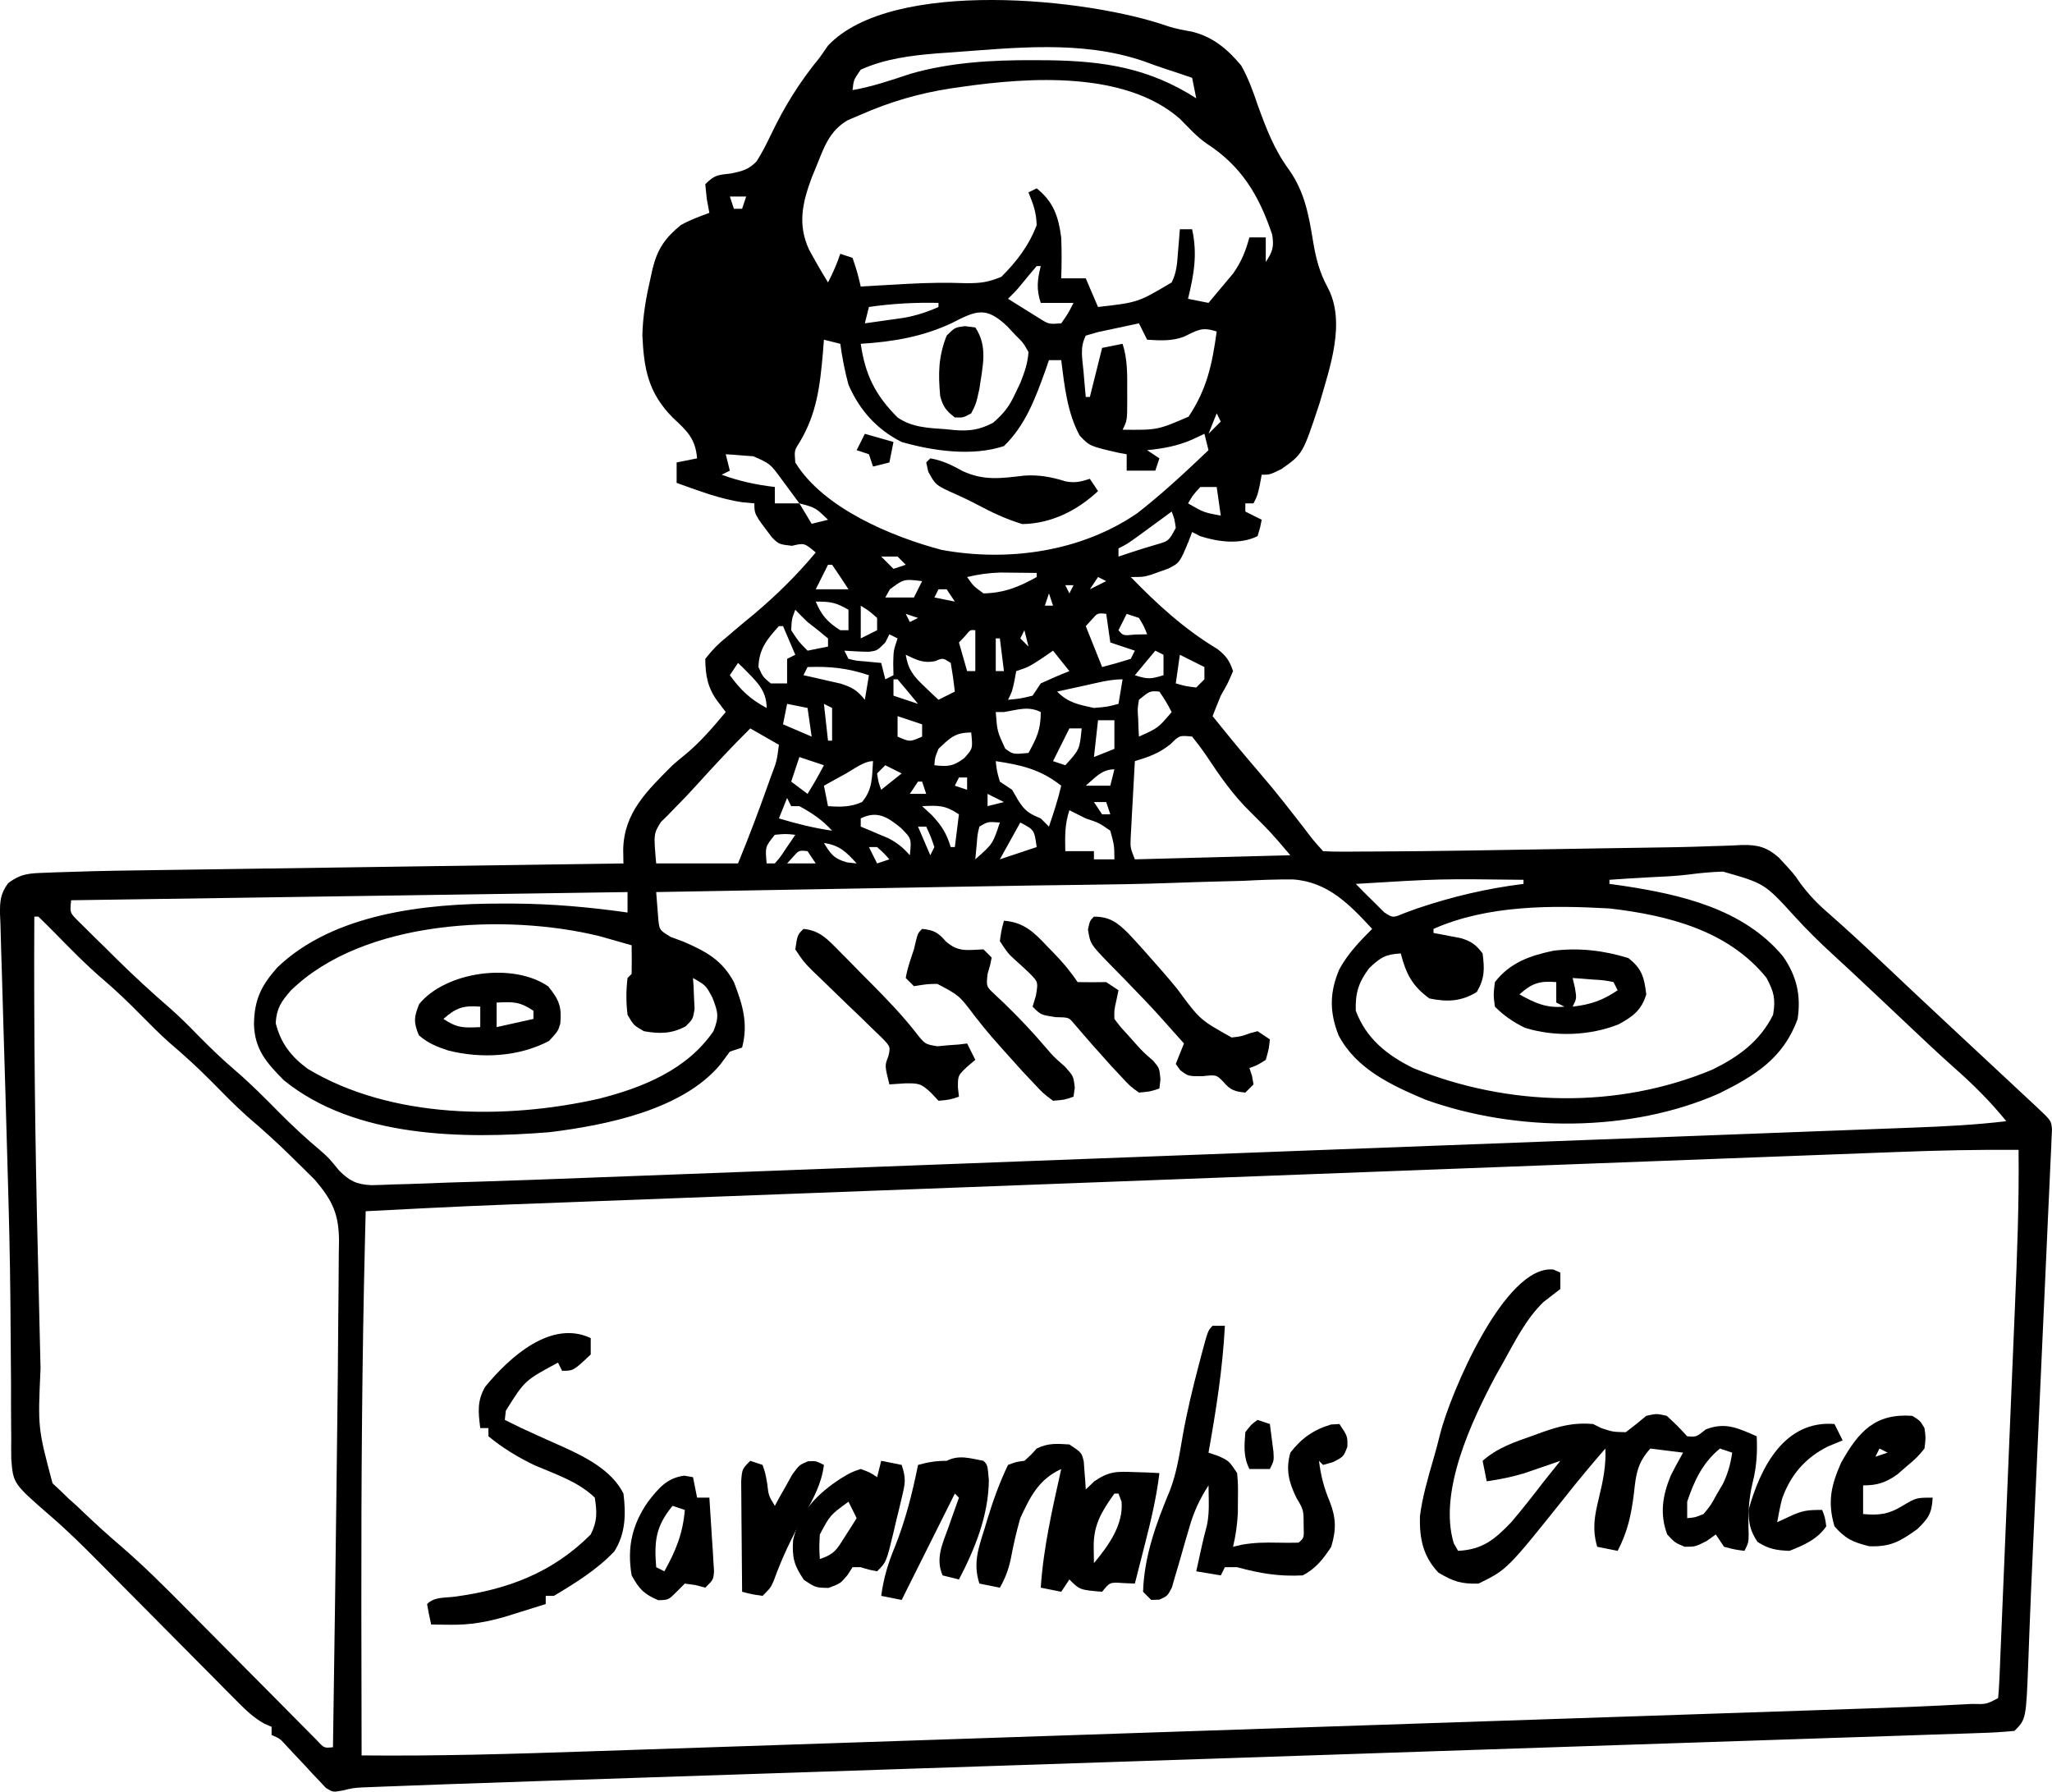 <?xml version="1.0" encoding="UTF-8" standalone="no"?>
<svg
   version="1.1"
   width="501.56"
   height="437.867"
   id="svg187"
   sodipodi:docname="savannahsGrace_text.svg"
   inkscape:export-filename="savannahsGrace_text_constrain.svg"
   inkscape:export-xdpi="96"
   inkscape:export-ydpi="96"
   inkscape:version="1.4.2 (f4327f4, 2025-05-13)"
   xmlns:inkscape="http://www.inkscape.org/namespaces/inkscape"
   xmlns:sodipodi="http://sodipodi.sourceforge.net/DTD/sodipodi-0.dtd"
   xmlns="http://www.w3.org/2000/svg"
   xmlns:svg="http://www.w3.org/2000/svg">
  <defs
     id="defs187" />
  <sodipodi:namedview
     id="namedview187"
     pagecolor="#ffffff"
     bordercolor="#000000"
     borderopacity="0.25"
     inkscape:showpageshadow="2"
     inkscape:pageopacity="0.0"
     inkscape:pagecheckerboard="0"
     inkscape:deskcolor="#d1d1d1"
     inkscape:zoom="1.2291667"
     inkscape:cx="294.10169"
     inkscape:cy="216"
     inkscape:window-width="1920"
     inkscape:window-height="1129"
     inkscape:window-x="-32000"
     inkscape:window-y="-30920"
     inkscape:window-maximized="0"
     inkscape:current-layer="svg187" />
  <path
     d="m 285.475,6.418 c 1.963,0.622 3.885,0.968 5.91,1.333 5.13,1.275 8.651,4.268 12.004,8.273 1.75,3.134 2.919,6.354 4.062,9.75 2.087,5.743 4.027,10.856 7.688,15.812 3.795,5.421 4.781,11.116 5.833,17.539 0.694,4.098 1.544,7.428 3.53,11.101 4.552,8.483 0.553,19.552 -1.949,28.266 -4.111,12.471 -4.111,12.471 -9.352,16.156 -2.812,1.375 -2.812,1.375 -4.812,1.375 -0.144,0.784 -0.289,1.567 -0.438,2.375 -0.562,2.625 -0.562,2.625 -1.562,4.625 -0.66,0 -1.32,0 -2,0 0,0.66 0,1.32 0,2 1.32,0.66 2.64,1.32 4,2 -0.375,1.938 -0.375,1.938 -1,4 -4.251,2.126 -9.673,1.433 -14.062,0 -0.639,-0.33 -1.279,-0.66 -1.938,-1 -0.289,0.763 -0.578,1.526 -0.875,2.312 -2.176,5.198 -2.176,5.198 -4.965,6.637 -0.692,0.244 -1.384,0.487 -2.098,0.738 -1.034,0.377 -1.034,0.377 -2.09,0.762 -1.973,0.551 -1.973,0.551 -4.973,0.551 6.471,6.679 13.151,12.78 21.152,17.578 2.139,1.646 2.999,2.866 3.848,5.422 -1.25,2.938 -1.25,2.938 -3,6 -0.684,1.66 -1.354,3.325 -2,5 5.851,7.229 5.851,7.229 11.875,14.312 3.638,4.195 7.017,8.6 10.431,12.978 2.232,2.954 2.232,2.954 4.694,5.71 1.395,0.094 2.796,0.119 4.194,0.115 0.91,-6e-4 1.819,-0.001 2.757,-0.002 1.01,-0.006 2.02,-0.013 3.061,-0.02 1.592,-0.005 1.592,-0.005 3.217,-0.011 14.529,-0.07 29.057,-0.336 43.584,-0.583 2.861,-0.049 5.723,-0.097 8.584,-0.145 0.7,-0.012 1.4,-0.024 2.121,-0.036 3.437,-0.057 6.875,-0.11 10.312,-0.154 5.736,-0.074 11.465,-0.162 17.197,-0.388 0.879,-0.025 1.758,-0.051 2.664,-0.077 1.554,-0.045 3.108,-0.111 4.66,-0.204 3.898,-0.087 6.129,0.527 9.012,3.036 3.715,3.999 3.715,3.999 5.258,6.261 2.167,2.922 4.259,5.097 7.004,7.457 4.618,4.047 9.1,8.22 13.562,12.438 1.48,1.397 2.961,2.794 4.441,4.191 1.099,1.037 1.099,1.037 2.219,2.094 3.25,3.061 6.512,6.108 9.777,9.152 0.902,0.841 0.902,0.841 1.822,1.699 1.851,1.726 3.702,3.451 5.553,5.176 2.771,2.583 5.542,5.166 8.312,7.75 0.641,0.597 1.282,1.194 1.942,1.809 0.593,0.553 1.186,1.106 1.796,1.675 0.522,0.487 1.045,0.974 1.583,1.476 3.356,3.169 3.356,3.169 3.537,5.281 -0.037,0.822 -0.075,1.645 -0.113,2.492 -0.038,0.944 -0.076,1.888 -0.115,2.861 -0.052,1.04 -0.105,2.08 -0.159,3.151 -0.07,1.64 -0.07,1.64 -0.142,3.313 -0.159,3.64 -0.332,7.28 -0.505,10.919 -0.113,2.54 -0.226,5.081 -0.338,7.621 -0.267,6.035 -0.544,12.069 -0.825,18.104 -0.346,7.434 -0.678,14.868 -1.011,22.302 -0.342,7.631 -0.685,15.262 -1.036,22.892 -0.081,1.753 -0.081,1.753 -0.163,3.541 -0.105,2.288 -0.211,4.576 -0.317,6.864 -0.257,5.586 -0.499,11.171 -0.713,16.759 -0.043,1.091 -0.085,2.182 -0.129,3.307 -0.079,2.048 -0.154,4.095 -0.226,6.143 -0.536,13.897 -0.536,13.897 -3.379,16.741 -2.819,0.283 -5.551,0.442 -8.377,0.52 -0.881,0.032 -1.761,0.064 -2.669,0.097 -2.981,0.106 -5.962,0.197 -8.944,0.289 -2.143,0.073 -4.286,0.147 -6.429,0.222 -5.902,0.203 -11.804,0.394 -17.707,0.584 -6.33,0.205 -12.66,0.421 -18.991,0.636 -10.919,0.369 -21.839,0.732 -32.758,1.09 -15.658,0.513 -31.315,1.039 -46.972,1.568 -7.224,0.244 -14.447,0.487 -21.671,0.731 -1.08,0.036 -1.08,0.036 -2.183,0.073 -16.894,0.569 -33.787,1.132 -50.681,1.693 -0.731,0.024 -1.462,0.049 -2.216,0.074 -8.901,0.296 -17.801,0.592 -26.702,0.887 -8.39,0.279 -16.779,0.557 -25.169,0.836 -0.76,0.025 -1.52,0.051 -2.304,0.077 -12.732,0.423 -25.464,0.847 -38.196,1.272 -7.724,0.257 -15.448,0.514 -23.172,0.77 -5.864,0.194 -11.727,0.389 -17.591,0.585 -2.372,0.079 -4.744,0.158 -7.115,0.236 -7.385,0.244 -14.77,0.497 -22.154,0.762 -1.658,0.059 -1.658,0.059 -3.35,0.119 -3.313,0.12 -6.626,0.246 -9.939,0.373 -1.004,0.036 -2.009,0.072 -3.043,0.109 -0.934,0.037 -1.868,0.075 -2.83,0.113 -0.816,0.031 -1.632,0.062 -2.473,0.094 -2.436,0.145 -2.436,0.145 -5.058,0.776 -2.306,0.416 -2.306,0.416 -4.035,-0.648 -0.506,-0.543 -1.011,-1.087 -1.532,-1.647 -0.561,-0.585 -1.123,-1.17 -1.701,-1.773 -0.854,-0.936 -0.854,-0.936 -1.725,-1.891 -1.148,-1.218 -2.298,-2.434 -3.449,-3.648 -0.502,-0.546 -1.005,-1.092 -1.522,-1.654 -1.326,-1.444 -1.326,-1.444 -3.341,-2.323 0,-0.66 0,-1.32 0,-2 -0.566,-0.241 -1.132,-0.481 -1.716,-0.729 -2.755,-1.533 -4.614,-3.369 -6.834,-5.61 -1.342,-1.347 -1.342,-1.347 -2.712,-2.722 -0.97,-0.984 -1.94,-1.967 -2.91,-2.951 -1.006,-1.012 -2.012,-2.024 -3.019,-3.035 -2.651,-2.665 -5.297,-5.335 -7.941,-8.006 -4.216,-4.259 -8.438,-8.511 -12.664,-12.76 -1.465,-1.475 -2.926,-2.953 -4.386,-4.431 -3.956,-3.984 -7.904,-7.899 -12.174,-11.547 -8.797,-7.669 -8.797,-7.669 -9.271,-13.649 -0.028,-1.779 -0.029,-3.558 -0.009,-5.336 -0.01,-0.999 -0.02,-1.998 -0.03,-3.027 -0.029,-3.378 -0.025,-6.755 -0.021,-10.133 -0.028,-5.014 -0.073,-10.029 -0.117,-15.043 -0.01,-1.385 -0.019,-2.769 -0.029,-4.154 -0.088,-11.273 -0.377,-22.536 -0.711,-33.804 -0.088,-2.981 -0.173,-5.962 -0.257,-8.943 -0.028,-0.984 -0.056,-1.968 -0.084,-2.982 -0.056,-1.988 -0.112,-3.976 -0.168,-5.964 -0.141,-4.96 -0.289,-9.919 -0.451,-14.878 -0.154,-4.726 -0.289,-9.452 -0.41,-14.18 -0.049,-1.762 -0.105,-3.524 -0.168,-5.286 -0.087,-2.426 -0.148,-4.851 -0.203,-7.278 -0.032,-0.711 -0.063,-1.423 -0.096,-2.155 -0.047,-3.143 0.09,-5 1.978,-7.564 3.183,-2.427 5.307,-2.422 9.285,-2.564 0.994,-0.043 0.994,-0.043 2.008,-0.086 2.037,-0.081 4.073,-0.135 6.111,-0.183 1.153,-0.036 2.305,-0.072 3.493,-0.109 3.473,-0.091 6.945,-0.144 10.419,-0.189 1.299,-0.02 2.599,-0.039 3.938,-0.06 3.509,-0.053 7.019,-0.101 10.528,-0.149 3.688,-0.051 7.375,-0.106 11.062,-0.16 6.959,-0.102 13.917,-0.201 20.876,-0.297 7.933,-0.111 15.865,-0.226 23.797,-0.341 16.295,-0.237 32.591,-0.468 48.886,-0.696 -0.019,-1.087 -0.039,-2.173 -0.059,-3.293 0.145,-9.157 5.891,-14.508 12.059,-20.707 1.023,-0.897 2.062,-1.777 3.125,-2.625 3.744,-3.093 6.761,-6.663 9.875,-10.375 -0.639,-0.846 -1.279,-1.691 -1.938,-2.562 -2.462,-3.256 -3.028,-6.386 -3.062,-10.438 1.801,-2.28 3.221,-3.73 5.438,-5.5 0.553,-0.473 1.105,-0.946 1.675,-1.433 1.613,-1.376 3.248,-2.723 4.888,-4.067 5.498,-4.662 10.386,-9.448 15,-15 -2.798,-2.342 -2.798,-2.342 -5.812,-1.625 -3.188,-0.375 -3.188,-0.375 -4.91,-2.078 -4.277,-5.622 -4.277,-5.622 -4.277,-8.297 -0.907,-0.083 -1.815,-0.165 -2.75,-0.25 -5.624,-0.777 -10.919,-2.868 -16.25,-4.75 0,-1.65 0,-3.3 0,-5 2.475,-0.495 2.475,-0.495 5,-1 -0.42,-4.906 -2.478,-6.719 -6,-10 -5.959,-6.098 -6.991,-11.803 -7.375,-20.062 0.104,-4.917 0.956,-9.539 2.062,-14.312 0.148,-0.678 0.297,-1.356 0.45,-2.055 1.22,-4.809 3.057,-7.435 6.863,-10.57 2.296,-1.301 4.512,-2.073 7,-3 -0.206,-1.114 -0.412,-2.228 -0.625,-3.375 -0.124,-1.196 -0.247,-2.393 -0.375,-3.625 2.354,-2.354 3.117,-2.249 6.312,-2.625 2.722,-0.566 4.252,-0.932 6.215,-2.93 1.318,-2.097 2.418,-4.204 3.473,-6.445 3.374,-7.053 7.03,-12.952 12,-19 0.66,-0.949 1.32,-1.897 2,-2.875 15.604,-16.579 63.778,-11.574 83.086,-4.731 z m -53.399,6.419 c -1.019,0.07 -2.038,0.14 -3.087,0.211 -6.347,0.526 -12.744,1.322 -18.6,3.976 -1.743,2.505 -1.743,2.505 -2,5 4.854,-0.866 9.395,-2.399 14.062,-3.965 9.89,-2.849 20.079,-3.399 30.312,-3.348 1.179,0.006 2.358,0.011 3.572,0.017 13.447,0.187 24.521,1.887 36.053,9.295 -0.495,-2.475 -0.495,-2.475 -1,-5 -2.046,-0.706 -4.096,-1.402 -6.156,-2.066 -1.931,-0.634 -3.847,-1.31 -5.75,-2.023 -15.217,-5.189 -31.629,-3.23 -47.406,-2.098 z m 3.062,8.375 c -0.91,0.13 -1.819,0.26 -2.756,0.395 -7.751,1.205 -14.793,3.248 -21.994,6.418 -1.06,0.451 -2.119,0.902 -3.211,1.367 -4.609,2.698 -5.826,6.843 -7.789,11.633 -0.322,0.784 -0.645,1.567 -0.977,2.375 -2.289,6.162 -3.482,11.438 -0.676,17.57 1.48,2.736 3.018,5.409 4.652,8.055 1.206,-2.332 2.165,-4.496 3,-7 0.99,0.33 1.98,0.66 3,1 1.188,3.562 1.188,3.562 2,7 1.232,-0.072 2.465,-0.144 3.734,-0.219 1.672,-0.094 3.344,-0.188 5.016,-0.281 0.866,-0.05 1.732,-0.1 2.624,-0.151 4.838,-0.262 9.593,-0.339 14.439,-0.161 3.516,0.005 5.235,-0.207 8.562,-1.562 3.762,-3.762 6.727,-7.618 8.625,-12.625 -0.091,-3.153 -0.789,-5.027 -2,-8 0.66,-0.33 1.32,-0.66 2,-1 4.127,3.302 5.327,6.91 6,12 0.143,3.342 0.123,6.658 0,10 1.98,0 3.96,0 6,0 0.99,2.31 1.98,4.62 3,7 9.762,-1.11 9.762,-1.11 18,-6 1.284,-2.569 1.33,-4.766 1.562,-7.625 0.126,-1.504 0.126,-1.504 0.254,-3.039 0.061,-0.771 0.121,-1.542 0.184,-2.336 0.99,0 1.98,0 3,0 1.325,6.096 0.466,10.978 -1,17 1.65,0.33 3.3,0.66 5,1 1.302,-1.533 2.591,-3.077 3.875,-4.625 0.719,-0.859 1.439,-1.717 2.18,-2.602 2.016,-2.874 3.008,-5.408 3.945,-8.773 1.32,0 2.64,0 4,0 0,1.98 0,3.96 0,6 1.676,-2.529 2.055,-3.655 1.566,-6.699 -3.189,-9.493 -7.449,-16.675 -15.949,-22.191 -2.502,-1.716 -4.476,-3.968 -6.617,-6.109 -13.34,-11.672 -36.636,-10.196 -53.25,-7.812 z m -56.75,26.812 c 0.33,0.99 0.66,1.98 1,3 0.66,0 1.32,0 2,0 0.33,-0.99 0.66,-1.98 1,-3 -1.32,0 -2.64,0 -4,0 z m 76,15 c 1,2 1,2 1,2 z m -1,2 c -1.261,1.487 -2.52,2.977 -3.746,4.492 -1.254,1.508 -1.254,1.508 -3.254,3.508 1.599,1.008 3.204,2.006 4.812,3 0.893,0.557 1.787,1.114 2.707,1.688 2.455,1.546 2.455,1.546 5.48,1.312 1.717,-2.445 1.717,-2.445 3,-5 -2.64,0 -5.28,0 -8,0 -1.108,-3.325 -0.845,-5.622 0,-9 -0.33,0 -0.66,0 -1,0 z m -41,10 c -0.33,1.32 -0.66,2.64 -1,4 2.064,-0.284 4.126,-0.578 6.188,-0.875 1.149,-0.162 2.297,-0.325 3.48,-0.492 3.019,-0.573 5.538,-1.38 8.332,-2.633 0,-0.33 0,-0.66 0,-1 -5.778,-0.12 -11.28,0.168 -17,1 z m 89,0 c 1,2 1,2 1,2 z m -68.699,3.914 c -7.143,3.371 -14.472,4.603 -22.301,5.086 1.079,7.551 3.56,12.572 9,18 3.591,2.483 7.637,2.579 11.875,2.875 0.695,0.072 1.39,0.144 2.105,0.219 3.767,0.27 5.963,-0.065 9.352,-1.777 2.692,-2.337 4.002,-4.044 5.48,-7.254 0.398,-0.834 0.797,-1.668 1.207,-2.527 1.01,-2.611 1.797,-4.735 1.98,-7.535 -1.279,-2.257 -1.279,-2.257 -3.25,-4.188 -0.624,-0.674 -1.248,-1.348 -1.891,-2.043 -5.202,-4.95 -7.547,-3.955 -13.559,-0.855 z m 45.699,0.086 c -2.148,0.448 -4.293,0.909 -6.438,1.375 -1.195,0.255 -2.39,0.51 -3.621,0.773 -0.971,0.281 -1.941,0.562 -2.941,0.852 -1.472,2.944 -0.849,5.374 -0.562,8.625 0.102,1.189 0.204,2.377 0.309,3.602 0.084,0.915 0.168,1.83 0.254,2.773 0.33,0 0.66,0 1,0 0.99,-3.96 1.98,-7.92 3,-12 1.65,-0.33 3.3,-0.66 5,-1 1.237,3.829 1.148,7.647 1.125,11.625 0.004,0.681 0.008,1.361 0.012,2.062 -0.01,5.059 -0.01,5.059 -1.137,7.313 8.539,0.08 8.539,0.08 16.125,-3.188 4.513,-6.77 5.776,-12.824 6.875,-20.813 -3.68,-1.227 -4.719,-0.281 -8.082,1.297 -2.972,1.09 -5.798,0.894 -8.918,0.703 -0.66,-1.32 -1.32,-2.64 -2,-4 z m -77,4 c -0.086,1.111 -0.173,2.222 -0.262,3.367 -0.721,8.001 -1.481,14.726 -5.715,21.75 -1.262,1.965 -1.262,1.965 -1.023,4.883 6.84,11.193 23.619,18.155 35.766,21.367 16.313,2.987 34.173,0.435 47.859,-8.992 6.112,-4.755 11.763,-10.047 17.375,-15.375 -0.495,-1.98 -0.495,-1.98 -1,-4 -1.011,0.474 -2.021,0.949 -3.062,1.438 -3.597,1.556 -7.03,2.164 -10.938,2.562 0.99,0.66 1.98,1.32 3,2 -0.495,1.485 -0.495,1.485 -1,3 -2.31,0 -4.62,0 -7,0 0,-1.32 0,-2.64 0,-4 -0.675,-0.124 -1.351,-0.247 -2.047,-0.375 -6.993,-1.617 -6.993,-1.617 -9.438,-4.184 -3.054,-5.651 -3.719,-12.149 -4.516,-18.441 -0.99,0 -1.98,0 -3,0 -0.291,0.846 -0.583,1.691 -0.883,2.562 -2.451,6.783 -4.85,13.314 -10.117,18.438 -7.701,2.567 -17.331,1.2 -25,-1 -6.046,-3.038 -10.326,-7.807 -13,-14 -0.903,-3.31 -1.534,-6.603 -2,-10 -1.32,-0.33 -2.64,-0.66 -4,-1 z m 99,9 c 1,4 1,4 1,4 z m -34,5 c 1,3 1,3 1,3 z m 33,0 c 1,2 1,2 1,2 z m -1,2 c 1,2 1,2 1,2 z m -1,2 c -0.66,1.65 -1.32,3.3 -2,5 0.99,-0.99 1.98,-1.98 3,-3 -0.33,-0.66 -0.66,-1.32 -1,-2 z m -120,10 c 0.33,1.32 0.66,2.64 1,4 -0.99,0.495 -0.99,0.495 -2,1 4.326,1.583 8.429,2.451 13,3 0,1.32 0,2.64 0,4 1.98,0 3.96,0 6,0 -0.934,-1.273 -1.873,-2.543 -2.812,-3.812 -0.522,-0.708 -1.044,-1.415 -1.582,-2.145 -2.76,-3.752 -2.76,-3.752 -6.867,-5.555 -0.801,-0.058 -1.601,-0.116 -2.426,-0.176 -0.808,-0.066 -1.616,-0.131 -2.449,-0.199 -0.922,-0.056 -0.922,-0.056 -1.863,-0.113 z m 116,8 c -1.774,1.92 -1.774,1.92 -3,4 3.804,2.201 3.804,2.201 8,3 -0.33,-2.31 -0.66,-4.62 -1,-7 -1.32,0 -2.64,0 -4,0 z m -98,4 c 0.99,1.65 1.98,3.3 3,5 1.32,-0.33 2.64,-0.66 4,-1 -3.093,-2.977 -3.093,-2.977 -7,-4 z m 91,2 c -0.771,0.566 -1.542,1.132 -2.336,1.715 -1.003,0.733 -2.006,1.467 -3.039,2.223 -0.998,0.731 -1.995,1.462 -3.023,2.215 -2.602,1.848 -2.602,1.848 -4.602,2.848 0,0.66 0,1.32 0,2 0.866,-0.289 1.732,-0.578 2.625,-0.875 2.194,-0.731 4.403,-1.421 6.625,-2.062 3.038,-0.87 3.038,-0.87 4.75,-4.062 -0.308,-2.153 -0.308,-2.153 -1,-4 z m -79,9 c 4,1 4,1 4,1 z m 8,2 c 0.99,0.99 1.98,1.98 3,3 0.99,-0.33 1.98,-0.66 3,-1 -0.66,-0.66 -1.32,-1.32 -2,-2 -1.32,0 -2.64,0 -4,0 z m -13,2 c -0.99,1.98 -1.98,3.96 -3,6 2.64,0 5.28,0 8,0 -1.304,-2.019 -2.638,-4.019 -4,-6 -0.33,0 -0.66,0 -1,0 z m 34,3 c 1.538,2.208 1.538,2.208 4,4 5.008,-0.093 8.668,-1.57 13,-4 0,-0.33 0,-0.66 0,-1 -1.896,-0.027 -3.792,-0.046 -5.688,-0.062 -1.056,-0.012 -2.111,-0.023 -3.199,-0.035 -2.837,0.089 -5.357,0.448 -8.113,1.098 z m 32,0 c -0.99,1.485 -0.99,1.485 -2,3 1.32,-0.66 2.64,-1.32 4,-2 -0.66,-0.33 -1.32,-0.66 -2,-1 z m -50.875,3 c -0.371,0.66 -0.743,1.32 -1.125,2 2.31,0 4.62,0 7,0 0.66,-1.32 1.32,-2.64 2,-4 -4.461,-0.532 -4.461,-0.532 -7.875,2 z m 42.875,-1 c 0.33,0.66 0.66,1.32 1,2 0.33,-0.66 0.66,-1.32 1,-2 -0.66,0 -1.32,0 -2,0 z m -31,1 c -0.33,0.66 -0.66,1.32 -1,2 2.475,0.495 2.475,0.495 5,1 -0.66,-0.99 -1.32,-1.98 -2,-3 -0.66,0 -1.32,0 -2,0 z m 27,1 c -0.33,0.99 -0.66,1.98 -1,3 0.66,0 1.32,0 2,0 -0.33,-0.99 -0.66,-1.98 -1,-3 z m -57,2 c 1.389,3.356 2.917,5.073 6,7 0.66,0 1.32,0 2,0 0,-1.65 0,-3.3 0,-5 -3.088,-1.765 -4.233,-2 -8,-2 z m 11,1 c 0,2.64 0,5.28 0,8 1.32,-0.66 2.64,-1.32 4,-2 0,-0.99 0,-1.98 0,-3 -1.94,-1.705 -1.94,-1.705 -4,-3 z m -16,1 c -0.869,2.249 -0.869,2.249 -1,5 1.831,2.811 1.831,2.811 4,5 1.65,-0.33 3.3,-0.66 5,-1 0,-0.66 0,-1.32 0,-2 -1.636,-1.371 -3.307,-2.701 -5,-4 -1.017,-0.982 -2.026,-1.975 -3,-3 z m 27,1 c 0.33,0.66 0.66,1.32 1,2 0.66,-0.33 1.32,-0.66 2,-1 -0.99,-0.33 -1.98,-0.66 -3,-1 z m 45.375,1.5 c -0.454,0.495 -0.907,0.99 -1.375,1.5 0.289,0.722 0.578,1.444 0.875,2.188 1.042,2.604 2.083,5.208 3.125,7.812 2.352,-0.599 4.686,-1.269 7,-2 0.33,-0.66 0.66,-1.32 1,-2 -1.98,-0.66 -3.96,-1.32 -6,-2 -0.33,-2.31 -0.66,-4.62 -1,-7 -2.124,-0.226 -2.124,-0.226 -3.625,1.5 z m 8.625,-1.5 c -0.66,1.32 -1.32,2.64 -2,4 1.125,1.356 1.125,1.356 4.062,1.062 0.969,-0.021 1.939,-0.041 2.938,-0.062 -0.791,-2 -0.791,-2 -2,-4 -0.99,-0.33 -1.98,-0.66 -3,-1 z m -85,3 c -2.893,3.165 -4.888,5.618 -5,10 1.059,2.384 1.059,2.384 3,4 1.32,0 2.64,0 4,0 0,-1.98 0,-3.96 0,-6 0.66,-0.33 1.32,-0.66 2,-1 -0.99,-2.31 -1.98,-4.62 -3,-7 -0.33,0 -0.66,0 -1,0 z m 45.438,2.5 c -0.474,0.495 -0.949,0.99 -1.438,1.5 0.66,2.31 1.32,4.62 2,7 0.66,0 1.32,0 2,0 0,-3.3 0,-6.6 0,-10 -1.241,-0.115 -1.241,-0.115 -2.562,1.5 z m 14.562,-1.5 c -0.33,0.66 -0.66,1.32 -1,2 0.66,0.66 1.32,1.32 2,2 -0.33,-1.32 -0.66,-2.64 -1,-4 z m -33,1 c -0.33,0.66 -0.66,1.32 -1,2 -2,2 -2,2 -3.98,2.266 -2.008,-0.014 -4.015,-0.134 -6.02,-0.266 0.33,0.66 0.66,1.32 1,2 1.895,0.465 1.895,0.465 4.062,0.625 1.299,0.124 2.599,0.247 3.938,0.375 0.33,1.32 0.66,2.64 1,4 0.66,-0.33 1.32,-0.66 2,-1 -0.021,-0.928 -0.041,-1.856 -0.062,-2.812 0.062,-3.188 0.062,-3.188 1.062,-6.188 -0.66,-0.33 -1.32,-0.66 -2,-1 z m 26,1 c 0,2.64 0,5.28 0,8 0.66,0 1.32,0 2,0 -0.33,-2.64 -0.66,-5.28 -1,-8 -0.33,0 -0.66,0 -1,0 z m 14,3 c -0.928,0.639 -1.856,1.279 -2.812,1.938 -3.188,2.062 -3.188,2.062 -6.188,3.062 -0.144,0.784 -0.289,1.567 -0.438,2.375 -0.562,2.625 -0.562,2.625 -1.562,4.625 2.934,-0.267 2.934,-0.267 6,-1 0.66,-0.99 1.32,-1.98 2,-3 2.301,-1.071 4.634,-2.08 7,-3 -1.32,-1.65 -2.64,-3.3 -4,-5 z m 25,0 c -1.65,1.98 -3.3,3.96 -5,6 3.134,1.044 3.99,0.934 7,0 0,-1.65 0,-3.3 0,-5 -0.66,-0.33 -1.32,-0.66 -2,-1 z m -61,1 c 0.57,3.626 1.924,5.255 4.562,7.75 0.641,0.614 1.281,1.227 1.941,1.859 0.494,0.459 0.987,0.918 1.496,1.391 1.32,-0.66 2.64,-1.32 4,-2 -0.256,-2.343 -0.593,-4.678 -1,-7 -1.927,-1.252 -1.927,-1.252 -3.812,-0.438 -2.915,0.583 -4.55,-0.317 -7.188,-1.562 z m 67,0 c -0.33,2.31 -0.66,4.62 -1,7 2.397,0.68 2.397,0.68 5,1 0.66,-0.66 1.32,-1.32 2,-2 0,-0.99 0,-1.98 0,-3 -1.98,-0.99 -3.96,-1.98 -6,-3 z m -108,2 c -0.99,1.485 -0.99,1.485 -2,3 2.65,3.631 5.018,5.899 9,8 0,-4.503 -2.725,-6.679 -5.75,-9.812 -0.412,-0.392 -0.825,-0.784 -1.25,-1.188 z m 17,1 c -0.33,0.66 -0.66,1.32 -1,2 0.831,0.182 1.663,0.364 2.52,0.551 1.087,0.251 2.173,0.503 3.293,0.762 1.618,0.365 1.618,0.365 3.27,0.738 2.863,0.931 4.072,1.637 5.918,3.949 0.33,-1.98 0.66,-3.96 1,-6 -5.244,-1.748 -9.473,-2.194 -15,-2 z m 21,3 c 0,1.32 0,2.64 0,4 1.98,0.66 3.96,1.32 6,2 -1.642,-2.021 -3.309,-4.02 -5,-6 -0.33,0 -0.66,0 -1,0 z m 46.875,1.5 c -1.922,0.418 -1.922,0.418 -3.883,0.844 -0.987,0.217 -1.975,0.433 -2.992,0.656 2.763,2.763 5.208,3.178 9,4 3.315,-0.286 3.315,-0.286 6,-1 0.33,-1.98 0.66,-3.96 1,-6 -3.133,0 -6.07,0.833 -9.125,1.5 z m 13.125,3.5 c -0.364,2.207 -0.364,2.207 -0.188,4.625 0.027,0.817 0.054,1.635 0.082,2.477 0.035,0.626 0.07,1.253 0.105,1.898 4.708,-2.113 4.708,-2.113 8,-6 -1.355,-2.537 -1.355,-2.537 -3,-5 -2.324,-0.185 -2.324,-0.185 -5,2 z m -41,0 c 1,3 1,3 1,3 z m -45,1 c -0.33,1.65 -0.66,3.3 -1,5 3.465,1.485 3.465,1.485 7,3 -0.33,-2.31 -0.66,-4.62 -1,-7 -1.65,-0.33 -3.3,-0.66 -5,-1 z m 9,0 c 0.33,2.97 0.66,5.94 1,9 0.33,0 0.66,0 1,0 0,-2.64 0,-5.28 0,-8 -0.66,-0.33 -1.32,-0.66 -2,-1 z m 6,2 c 1,3 1,3 1,3 z m 38,0 c -0.66,0 -1.32,0 -2,0 0.358,4.729 0.358,4.729 2.312,8.938 1.919,1.418 1.919,1.418 5.688,1.062 2.034,-3.73 3,-5.669 3,-10 -3.065,-1.533 -5.691,-0.532 -9,0 z m -26,1 c 0,1.65 0,3.3 0,5 3,1.333 3,1.333 6,0 0,-0.99 0,-1.98 0,-3 -1.98,-0.66 -3.96,-1.32 -6,-2 z m 49,1 c -0.33,2.97 -0.66,5.94 -1,9 1.65,-0.66 3.3,-1.32 5,-2 0,-2.31 0,-4.62 0,-7 -1.32,0 -2.64,0 -4,0 z m -55,1 c 1,3 1,3 1,3 z m -30,1 c -4.582,4.524 -8.943,9.229 -13.262,14.004 -1.634,1.806 -3.287,3.547 -5.008,5.273 -0.633,0.651 -1.266,1.302 -1.918,1.973 -0.55,0.541 -1.101,1.083 -1.668,1.641 -1.78,2.881 -1.78,2.881 -1.145,10.109 6.6,0 13.2,0 20,0 2.59,-6.276 4.976,-12.604 7.25,-19 0.27,-0.754 0.54,-1.508 0.819,-2.285 1.424,-3.765 1.424,-3.765 1.931,-7.715 -2.31,-1.32 -4.62,-2.64 -7,-4 z m 78,0 c -1.32,2.64 -2.64,5.28 -4,8 0.99,0.33 1.98,0.66 3,1 3.502,-3.849 3.502,-3.849 4,-9 -0.99,0 -1.98,0 -3,0 z m -32,5 c -0.87,2.129 -0.87,2.129 -1,4 3.312,0.368 4.606,0.298 7.312,-1.75 2.087,-2.315 2.087,-2.315 1.688,-6.25 -3.971,0 -5.165,1.314 -8,4 z m 56.688,-1.125 c -2.86,2.261 -5.234,3.068 -8.688,4.125 -0.197,3.437 -0.381,6.875 -0.562,10.312 -0.056,0.976 -0.112,1.953 -0.17,2.959 -0.048,0.938 -0.097,1.876 -0.146,2.842 -0.047,0.864 -0.094,1.728 -0.143,2.618 -0.093,2.437 -0.093,2.437 1.022,5.268 12.54,-0.33 25.08,-0.66 38,-1 -4.72,-5.554 -4.72,-5.554 -9.75,-10.562 -4.281,-4.166 -7.555,-8.901 -10.837,-13.865 -1.067,-1.574 -2.233,-3.08 -3.413,-4.572 -3.108,-0.315 -3.108,-0.315 -5.312,1.875 z m -90.688,3.125 c -0.66,1.98 -1.32,3.96 -2,6 1.32,0.99 2.64,1.98 4,3 2.095,-3.447 2.095,-3.447 4,-7 -1.98,-0.66 -3.96,-1.32 -6,-2 z m 48,1 c 0.27,2.437 0.27,2.437 1,5 1.485,0.99 1.485,0.99 3,2 0.474,0.825 0.949,1.65 1.438,2.5 1.697,2.715 2.689,3.295 5.562,4.5 0.66,0.66 1.32,1.32 2,2 1.129,-3.311 2.213,-6.59 3,-10 -5.039,-3.978 -9.702,-5.054 -16,-6 z m -36.562,3 c -1.012,0.557 -2.024,1.114 -3.066,1.688 -0.782,0.433 -1.565,0.866 -2.371,1.312 0.33,1.65 0.66,3.3 1,5 3.125,0.213 5.414,0.253 8.312,-1 2.613,-3.097 2.425,-6.002 2.688,-10 -2.227,0 -4.692,1.968 -6.562,3 z m 9.562,-2 c -0.66,0.66 -1.32,1.32 -2,2 0.319,2.108 0.319,2.108 1,4 1.65,-1.32 3.3,-2.64 5,-4 -1.32,-0.66 -2.64,-1.32 -4,-2 z m 20,1 c 1,2 1,2 1,2 z m 29,4 c 1.98,0 3.96,0 6,0 0.33,-1.32 0.66,-2.64 1,-4 -3.133,0 -4.68,2.046 -7,4 z m -31,-2 c -0.33,0.66 -0.66,1.32 -1,2 0.99,0.33 1.98,0.66 3,1 0,-0.99 0,-1.98 0,-3 -0.66,0 -1.32,0 -2,0 z m -10,1 c -0.99,1.485 -0.99,1.485 -2,3 1.32,0 2.64,0 4,0 -0.33,-0.99 -0.66,-1.98 -1,-3 -0.33,0 -0.66,0 -1,0 z m 17,3 c 0,0.99 0,1.98 0,3 1.32,-0.33 2.64,-0.66 4,-1 -1.32,-0.66 -2.64,-1.32 -4,-2 z m -49,1 c -0.66,1.65 -1.32,3.3 -2,5 4.331,1.299 8.515,2.344 13,3 -2.368,-2.617 -4.896,-4.329 -8,-6 -0.66,0 -1.32,0 -2,0 -0.33,-0.66 -0.66,-1.32 -1,-2 z m 75,1 c 0.99,1.485 0.99,1.485 2,3 0.66,0 1.32,0 2,0 -0.33,-0.99 -0.66,-1.98 -1,-3 -0.99,0 -1.98,0 -3,0 z m -42,1 c 0.784,0.722 1.567,1.444 2.375,2.188 2.469,2.645 3.558,4.416 4.625,7.812 0.33,0 0.66,0 1,0 0.33,-2.64 0.66,-5.28 1,-8 -3.435,-2.29 -4.985,-2.178 -9,-2 z m 36,1 c -1.158,3.473 -1.069,6.361 -1,10 2.31,0 4.62,0 7,0 0,0.66 0,1.32 0,2 1.65,0 3.3,0 5,0 -0.021,-3.406 -0.021,-3.406 -1,-7 -2.766,-1.925 -2.766,-1.925 -6,-3 -1.333,-0.667 -2.667,-1.333 -4,-2 z m -51,2 c 0,0.66 0,1.32 0,2 0.615,0.254 1.23,0.508 1.863,0.77 0.808,0.344 1.616,0.688 2.449,1.043 1.201,0.505 1.201,0.505 2.426,1.02 2.227,1.15 3.612,2.304 5.262,4.168 0.421,-4.061 0.421,-4.061 -2.188,-6.688 -3.244,-2.667 -5.829,-4.304 -9.812,-2.312 z m 29,2 c -0.465,1.895 -0.465,1.895 -0.625,4.062 -0.124,1.299 -0.247,2.599 -0.375,3.938 4.281,-3.776 4.281,-3.776 6,-9 -2.925,-0.224 -2.925,-0.224 -5,1 z m 10,-1 c -2.475,4.455 -2.475,4.455 -5,9 2.97,-0.99 5.94,-1.98 9,-3 -0.574,-4.202 -0.574,-4.202 -4,-6 z m -25,1 c 0.99,2.31 1.98,4.62 3,7 0.33,-0.66 0.66,-1.32 1,-2 -0.894,-2.609 -0.894,-2.609 -2,-5 -0.66,0 -1.32,0 -2,0 z m 32,0 c 1,2 1,2 1,2 z m -67,2 c -2.37,2.954 -2.37,2.954 -2,7 0.66,0 1.32,0 2,0 1.357,-1.559 1.357,-1.559 2.625,-3.5 0.446,-0.65 0.892,-1.299 1.352,-1.969 0.338,-0.505 0.675,-1.011 1.023,-1.531 -2.416,-0.25 -2.416,-0.25 -5,0 z m 12,2 c 1.706,2.784 2.476,3.854 5.688,4.75 0.763,0.083 1.526,0.165 2.312,0.25 -2.528,-2.799 -4.204,-4.458 -8,-5 z m 11,1 c 0.66,1.32 1.32,2.64 2,4 0.99,-0.33 1.98,-0.66 3,-1 -1.375,-1.542 -1.375,-1.542 -3,-3 -0.66,0 -1.32,0 -2,0 z m -18.625,2.5 c -0.454,0.495 -0.907,0.99 -1.375,1.5 2.31,0 4.62,0 7,0 -0.66,-0.99 -1.32,-1.98 -2,-3 -2.124,-0.226 -2.124,-0.226 -3.625,1.5 z m 137.625,6.5 c 1.644,1.689 3.314,3.353 5,5 0.639,0.639 1.279,1.279 1.938,1.938 2.116,1.39 2.116,1.39 4.812,0.254 1.073,-0.393 2.145,-0.786 3.25,-1.191 8.612,-2.897 16.978,-4.878 26,-6 0,-0.33 0,-0.66 0,-1 -20.527,-0.254 -20.527,-0.254 -41,1 z m 71.757,-1.612 c -3.256,0.157 -6.505,0.384 -9.757,0.612 0,0.33 0,0.66 0,1 1.053,0.147 2.106,0.294 3.191,0.445 14.24,2.147 29.525,5.624 39.203,17.227 3.361,4.798 4.468,9.551 3.605,15.328 -3.458,9.567 -10.366,13.84 -19.125,18.188 -21.692,9.624 -49.574,9.528 -71.812,1.562 -8.298,-3.514 -16.887,-7.437 -21.258,-15.715 -2.247,-5.682 -2.237,-10.513 0.168,-16.145 2.084,-3.836 4.951,-6.814 8.027,-9.891 -5.505,-5.966 -10.803,-11.466 -19.254,-12.08 -4.07,-0.053 -8.109,0.118 -12.172,0.33 -1.86,0.054 -3.721,0.102 -5.582,0.145 -4.097,0.101 -8.191,0.234 -12.286,0.385 -7.119,0.251 -14.238,0.36 -21.36,0.451 -2.571,0.034 -5.142,0.067 -7.714,0.101 -1.294,0.017 -2.587,0.034 -3.92,0.051 -6.598,0.092 -13.195,0.21 -19.792,0.328 -1.318,0.024 -2.636,0.047 -3.994,0.071 -2.008,0.036 -4.016,0.072 -6.023,0.108 -6.883,0.124 -13.767,0.243 -20.65,0.363 -14.084,0.244 -28.168,0.493 -42.252,0.746 0.1,1.46 0.218,2.92 0.343,4.378 0.096,1.219 0.096,1.219 0.193,2.463 0.284,2.451 0.284,2.451 2.976,4.104 1.048,0.389 2.096,0.779 3.176,1.18 5.558,2.422 9.371,4.454 12.312,9.875 2.156,5.55 3.535,10.137 2,16 -0.99,0.33 -1.98,0.66 -3,1 -1.145,1.547 -1.145,1.547 -2.312,3.125 -9.292,11.173 -28.123,14.868 -41.742,16.559 -21.202,1.7 -47.55,1.43 -64.945,-12.684 -4.246,-4.292 -7.133,-7.512 -7.312,-13.688 0.087,-6.033 1.752,-9.408 5.68,-13.863 13.78,-13.266 36.354,-15.648 54.508,-15.637 1.092,-6.5e-4 2.184,-0.001 3.308,-0.002 9.377,0.06 18.541,0.863 27.817,2.189 0,-1.65 0,-3.3 0,-5 -44.88,0.66 -89.76,1.32 -136,2 -0.315,3.015 -0.315,3.015 1.525,4.882 0.703,0.694 1.406,1.388 2.131,2.103 0.776,0.771 1.552,1.542 2.352,2.336 1.234,1.203 1.234,1.203 2.492,2.43 1.187,1.179 1.187,1.179 2.398,2.383 4.322,4.265 8.743,8.357 13.342,12.321 2.364,2.077 4.565,4.292 6.76,6.546 2.896,2.931 5.802,5.764 8.938,8.438 3.866,3.303 7.417,6.888 10.985,10.504 3.249,3.276 6.594,6.365 10.128,9.328 1.949,1.73 1.949,1.73 4.471,4.81 2.557,2.537 4.212,3.358 7.811,3.551 1.754,-0.027 3.508,-0.088 5.26,-0.176 0.993,-0.025 1.986,-0.05 3.009,-0.076 3.468,-0.096 6.932,-0.238 10.398,-0.378 2.666,-0.084 5.331,-0.165 7.997,-0.244 8.632,-0.265 17.262,-0.592 25.892,-0.925 4.516,-0.173 9.032,-0.341 13.548,-0.509 8.811,-0.33 17.622,-0.664 26.432,-1 10.275,-0.392 20.551,-0.779 30.826,-1.166 18.333,-0.691 36.666,-1.386 54.999,-2.083 17.769,-0.676 35.538,-1.348 53.307,-2.017 19.394,-0.73 38.788,-1.461 58.183,-2.196 2.068,-0.078 4.136,-0.157 6.204,-0.235 1.017,-0.039 2.035,-0.077 3.083,-0.117 7.156,-0.271 14.312,-0.541 21.468,-0.81 8.715,-0.328 17.43,-0.658 26.145,-0.991 4.443,-0.17 8.886,-0.339 13.328,-0.505 4.07,-0.152 8.14,-0.307 12.21,-0.465 1.468,-0.056 2.937,-0.112 4.406,-0.166 7.692,-0.284 15.327,-0.668 22.973,-1.572 -3.962,-4.9 -8.195,-9.068 -12.914,-13.234 -3.832,-3.405 -7.547,-6.933 -11.273,-10.453 -1.48,-1.397 -2.961,-2.794 -4.441,-4.191 -0.732,-0.691 -1.465,-1.382 -2.219,-2.094 -2.014,-1.897 -4.033,-3.79 -6.054,-5.679 -0.618,-0.578 -1.237,-1.157 -1.874,-1.753 -1.229,-1.144 -2.464,-2.282 -3.704,-3.415 -3.209,-2.944 -6.259,-5.945 -9.192,-9.165 -7.391,-8.111 -7.391,-8.111 -17.571,-11.02 -2.869,0.09 -5.681,0.354 -8.525,0.731 -3.152,0.385 -6.304,0.514 -9.475,0.661 z m -52.757,12.612 c 0,0.33 0,0.66 0,1 0.615,0.11 1.23,0.219 1.863,0.332 0.808,0.159 1.616,0.317 2.449,0.48 0.801,0.151 1.601,0.302 2.426,0.457 2.559,0.826 3.652,1.591 5.262,3.73 0.487,3.825 0.54,6.085 -1.438,9.438 -3.812,2.324 -7.218,2.455 -11.562,1.562 -4.202,-3.04 -5.728,-6.029 -7,-11 -3.761,0.215 -4.971,0.972 -7.75,3.625 -2.542,3.401 -3.399,6.054 -3.25,10.375 2.543,6.822 7.644,10.84 14,14 23.199,9.452 49.919,10.097 73.188,0.383 6.39,-3.142 11.563,-6.884 14.812,-13.383 0.649,-3.893 0.23,-5.566 -1.625,-9.062 -9.362,-11.58 -24.09,-15.274 -38.375,-16.938 -14.171,-0.793 -29.785,-0.845 -43,5 z m -342,-3 c -0.134,27.559 0.181,55.085 0.869,82.635 0.093,3.807 0.18,7.613 0.267,11.42 0.086,3.719 0.175,7.438 0.265,11.157 0.042,1.747 0.083,3.495 0.123,5.242 -0.663,14.542 -0.663,14.542 2.931,28.039 0.614,0.573 1.228,1.147 1.861,1.738 0.683,0.658 1.365,1.316 2.068,1.994 0.719,0.648 1.437,1.296 2.178,1.963 0.692,0.659 1.383,1.319 2.096,1.998 2.622,2.48 5.279,4.908 8.025,7.25 5.843,5.01 11.246,10.399 16.652,15.873 0.97,0.977 1.94,1.953 2.911,2.929 4.086,4.111 8.167,8.227 12.243,12.348 2.508,2.534 5.02,5.064 7.536,7.591 0.955,0.961 1.908,1.924 2.859,2.889 1.321,1.34 2.648,2.674 3.976,4.007 0.753,0.761 1.506,1.521 2.282,2.305 1.697,1.843 1.697,1.843 3.857,1.623 0.359,-23.365 0.674,-46.731 0.943,-70.098 0.036,-3.162 0.075,-6.323 0.114,-9.485 0.101,-8.041 0.183,-16.082 0.23,-24.124 0.017,-2.395 0.041,-4.79 0.072,-7.185 0.041,-3.304 0.058,-6.606 0.067,-9.91 0.018,-0.956 0.035,-1.912 0.053,-2.897 -0.021,-6.579 -1.589,-9.921 -5.907,-14.974 -0.431,-0.427 -0.862,-0.854 -1.306,-1.293 -0.487,-0.486 -0.975,-0.972 -1.477,-1.473 -0.762,-0.742 -0.762,-0.742 -1.539,-1.5 -0.533,-0.527 -1.066,-1.053 -1.615,-1.595 -3.414,-3.348 -6.933,-6.529 -10.576,-9.627 -3.129,-2.797 -6.044,-5.805 -8.99,-8.791 -3.222,-3.249 -6.562,-6.273 -10.041,-9.24 -2.442,-2.178 -4.728,-4.481 -7.027,-6.809 -2.876,-2.911 -5.759,-5.724 -8.875,-8.375 -4.3,-3.665 -8.231,-7.677 -12.177,-11.714 -1.299,-1.321 -2.621,-2.618 -3.948,-3.911 -0.33,0 -0.66,0 -1,0 z m 62.73,18.027 c -2.362,2.692 -3.504,4.353 -3.73,7.973 1.209,4.916 3.773,8.211 7.812,11.188 20.497,12.332 48.434,12.443 71.179,7.322 10.807,-2.74 21.537,-7.096 28.009,-16.509 1.399,-3.498 1.141,-4.64 -0.25,-8.188 -1.608,-3.016 -1.608,-3.016 -4.75,-4.812 0.046,0.687 0.093,1.374 0.141,2.082 0.036,0.901 0.072,1.802 0.109,2.73 0.046,0.893 0.093,1.787 0.141,2.707 -0.391,2.48 -0.391,2.48 -2.156,4.277 -3.462,1.864 -6.405,1.878 -10.234,1.203 -2.5,-1.438 -2.5,-1.438 -4,-4 -0.366,-3.037 -0.376,-5.964 0,-9 0.33,-0.33 0.66,-0.66 1,-1 0.041,-2.333 0.042,-4.667 0,-7 -1.686,-0.485 -3.374,-0.962 -5.062,-1.438 -0.94,-0.267 -1.879,-0.534 -2.848,-0.809 -22.868,-5.58 -57.583,-4.05 -75.359,13.273 z m 392.629,39.497 c -1.529,0.057 -3.058,0.114 -4.587,0.171 -4.162,0.155 -8.323,0.314 -12.485,0.473 -4.504,0.172 -9.008,0.34 -13.512,0.509 -8.809,0.331 -17.618,0.665 -26.427,1 -10.276,0.39 -20.551,0.778 -30.827,1.166 -18.348,0.692 -36.696,1.387 -55.043,2.083 -17.769,0.674 -35.538,1.346 -53.307,2.017 -1.641,0.062 -1.641,0.062 -3.314,0.125 -1.092,0.041 -2.184,0.082 -3.309,0.125 -20.273,0.765 -40.546,1.531 -60.819,2.298 -7.147,0.27 -14.294,0.54 -21.441,0.81 -8.725,0.329 -17.45,0.66 -26.174,0.991 -4.444,0.169 -8.888,0.337 -13.332,0.505 -24.899,0.927 -24.899,0.927 -49.783,2.202 -0.035,1.398 -0.07,2.796 -0.105,4.195 -0.019,0.779 -0.039,1.557 -0.059,2.36 -0.739,29.922 -0.927,59.829 -0.899,89.758 8.6e-4,0.911 0.002,1.823 0.003,2.761 0.011,11.309 0.032,22.617 0.06,33.926 18.609,0.187 37.177,-0.364 55.771,-1 4.354,-0.148 8.709,-0.292 13.063,-0.436 8.496,-0.282 16.993,-0.568 25.489,-0.855 9.917,-0.335 19.834,-0.667 29.751,-0.998 17.703,-0.591 35.406,-1.186 53.109,-1.784 17.139,-0.578 34.278,-1.153 51.417,-1.726 21.71,-0.725 43.419,-1.452 65.129,-2.181 6.897,-0.232 13.794,-0.462 20.692,-0.693 8.411,-0.281 16.823,-0.564 25.234,-0.849 4.284,-0.145 8.567,-0.289 12.851,-0.432 3.933,-0.131 7.866,-0.264 11.798,-0.398 1.411,-0.048 2.822,-0.095 4.232,-0.141 7.628,-0.251 15.251,-0.571 22.872,-0.982 0.743,-0.037 1.485,-0.074 2.25,-0.112 3.466,0.093 3.466,0.093 6.342,-1.414 0.156,-1.508 0.247,-3.022 0.31,-4.537 0.043,-0.981 0.087,-1.962 0.132,-2.973 0.043,-1.086 0.086,-2.171 0.131,-3.29 0.049,-1.137 0.098,-2.273 0.148,-3.445 0.162,-3.786 0.316,-7.572 0.471,-11.358 0.11,-2.631 0.221,-5.261 0.332,-7.892 0.233,-5.533 0.462,-11.067 0.688,-16.6 0.261,-6.363 0.527,-12.725 0.796,-19.087 0.26,-6.142 0.516,-12.284 0.77,-18.425 0.108,-2.6 0.217,-5.2 0.327,-7.8 0.541,-12.872 1.048,-25.709 0.895,-38.594 -9.896,-0.073 -19.752,0.142 -29.64,0.525 z"
     fill="#000000"
     id="path1" />
  <path
     d="m 379.702,310.274 c 0.557,0.247 1.114,0.495 1.688,0.75 0,1.32 0,2.64 0,4 -1.386,1.074 -2.772,2.148 -4.16,3.219 -4.253,4.118 -6.967,9.647 -9.84,14.781 -0.624,1.11 -1.248,2.22 -1.891,3.363 -5.828,10.985 -13.952,28.162 -10.172,40.762 0.351,0.619 0.701,1.238 1.062,1.875 6.01,-0.293 9.003,-2.827 13,-7 2.772,-3.256 5.395,-6.61 8,-10 1.33,-1.669 2.663,-3.337 4,-5 -0.797,0.277 -1.593,0.554 -2.414,0.84 -1.589,0.543 -1.589,0.543 -3.211,1.098 -1.566,0.539 -1.566,0.539 -3.164,1.09 -3.071,0.93 -6.038,1.52 -9.211,1.973 -0.33,-1.65 -0.66,-3.3 -1,-5 3.682,-3.243 7.818,-4.602 12.375,-6.188 0.743,-0.273 1.485,-0.545 2.25,-0.826 4.251,-1.498 7.803,-2.408 12.375,-1.986 0.99,0.495 0.99,0.495 2,1 2.837,0.932 2.837,0.932 6,1 1.702,-1.287 3.371,-2.621 5,-4 2.5,-0.562 2.5,-0.562 5,0 2.688,2.5 2.688,2.5 5,5 2.233,0.183 2.233,0.183 4.562,-1.688 4.845,-1.85 7.837,-0.306 12.438,1.688 0.171,4.016 -0.014,7.41 -1,11.312 -1.051,4.277 -1.131,8.233 -0.973,12.621 -0.027,2.066 -0.027,2.066 -1.027,4.066 -2.375,-0.312 -2.375,-0.312 -5,-1 -0.66,-0.99 -1.32,-1.98 -2,-3 -0.722,0.516 -1.444,1.031 -2.188,1.562 -2.812,1.438 -2.812,1.438 -5.438,1.438 -2.375,-1 -2.375,-1 -4.25,-3 -1.868,-4.982 -1.16,-9.479 0.844,-14.359 0.949,-1.912 1.983,-3.781 3.031,-5.641 -2.64,-0.33 -5.28,-0.66 -8,-1 -3.129,3.427 -3.527,6.262 -4,10.812 -0.653,5.305 -1.527,9.466 -4,14.188 -1.65,-0.33 -3.3,-0.66 -5,-1 -1.261,-4.41 -0.633,-7.583 0.438,-12 0.988,-4.11 1.763,-7.765 1.562,-12 -3.366,3.871 -6.637,7.784 -9.812,11.812 -14.203,17.774 -14.203,17.774 -21.188,21.188 -4.194,0.142 -6.239,-0.544 -9.812,-2.688 -3.771,-3.986 -4.647,-8.353 -4.512,-13.785 0.607,-4.734 1.949,-9.296 3.27,-13.871 0.598,-2.072 1.173,-4.152 1.672,-6.25 2.423,-9.69 15.789,-41.443 27.695,-40.156 z m 40.688,43.75 c -4.221,3.467 -6.31,7.895 -8,13 0,1.32 0,2.64 0,4 1.904,-0.144 1.904,-0.144 4,-1 1.759,-2.119 1.759,-2.119 3.188,-4.75 0.509,-0.861 1.018,-1.722 1.543,-2.609 1.243,-2.586 1.848,-4.815 2.27,-7.641 -0.99,-0.33 -1.98,-0.66 -3,-1 z"
     fill="#000000"
     id="path2" />
  <path
     d="m 296.389,324.024 c 0.99,0 1.98,0 3,0 -0.538,10.495 -2.156,20.668 -4,31 0.784,0.268 1.567,0.536 2.375,0.812 2.625,1.188 2.625,1.188 4.625,4.188 0.23,2.961 0.23,2.961 0.188,6.375 -0.006,1.121 -0.013,2.243 -0.019,3.398 -0.149,2.856 -0.517,5.448 -1.168,8.227 1.06,-0.247 1.06,-0.247 2.141,-0.5 2.949,-0.516 5.621,-0.565 8.609,-0.5 1.75,0.037 3.501,0.047 5.25,0 1.358,-1.142 1.358,-1.142 1.25,-4.188 0.004,-3.794 0.004,-3.794 -1.75,-6.75 -1.872,-3.822 -2.668,-6.896 -1.5,-11.062 2.71,-3.514 5.699,-5.612 9.938,-6.875 0.681,-0.041 1.361,-0.083 2.062,-0.125 2,3 2,3 1.938,5.562 -0.938,2.438 -0.938,2.438 -3.5,3.75 -1.207,0.34 -1.207,0.34 -2.438,0.688 -0.33,-0.33 -0.66,-0.66 -1,-1 0.448,3.585 1.215,6.635 2.625,9.938 1.558,4.05 1.633,6.818 0.375,11.062 -1.877,2.904 -3.852,5.426 -7,7 -5.815,0.301 -10.398,-0.481 -16,-2 -0.99,0 -1.98,0 -3,0 -0.33,0.66 -0.66,1.32 -1,2 -1.98,-0.33 -3.96,-0.66 -6,-1 0.312,-1.417 0.624,-2.833 0.938,-4.25 0.174,-0.789 0.348,-1.578 0.527,-2.391 0.334,-1.471 0.695,-2.937 1.098,-4.391 0.474,-2.135 0.536,-4.035 0.5,-6.219 -0.021,-1.238 -0.041,-2.475 -0.062,-3.75 -2.16,3.362 -3.595,6.426 -4.684,10.266 -0.432,1.458 -0.432,1.458 -0.873,2.945 -0.591,2.039 -1.174,4.081 -1.75,6.125 -0.434,1.45 -0.434,1.45 -0.877,2.93 -0.253,0.885 -0.506,1.769 -0.767,2.681 -1.049,2.054 -1.049,2.054 -3.038,2.975 -0.664,0.026 -1.328,0.052 -2.011,0.079 -0.66,-0.66 -1.32,-1.32 -2,-2 0.283,-8.769 3.21,-16.714 6.562,-24.75 1.69,-4.401 2.36,-8.97 3.168,-13.599 1.036,-5.77 2.4,-11.421 3.895,-17.089 0.218,-0.835 0.437,-1.67 0.662,-2.531 1.582,-5.9 1.582,-5.9 2.713,-7.032 z"
     fill="#000000"
     id="path3" />
  <path
     d="m 261.389,353.024 c 3,2 3,2 3.512,4.164 0.058,0.812 0.116,1.624 0.176,2.461 0.099,1.226 0.099,1.226 0.199,2.477 0.037,0.626 0.075,1.253 0.113,1.898 0.684,-0.655 1.369,-1.31 2.074,-1.984 3.568,-2.458 5.46,-2.438 9.738,-2.266 1.742,0.054 1.742,0.054 3.52,0.109 0.88,0.046 1.761,0.093 2.668,0.141 -0.71,5.951 -2.072,11.638 -3.562,17.438 -0.351,1.383 -0.351,1.383 -0.709,2.795 -0.573,2.257 -1.149,4.513 -1.729,6.768 -0.949,-0.041 -1.897,-0.083 -2.875,-0.125 -3.227,-0.225 -3.227,-0.225 -5.125,2.125 -5.455,-0.455 -5.455,-0.455 -8,-3 -0.66,0.99 -1.32,1.98 -2,3 -1.65,-0.33 -3.3,-0.66 -5,-1 0.647,-9.867 2.874,-19.368 5,-29 -5.458,2.527 -7.52,6.628 -10,12 -0.966,3.358 -1.714,6.684 -2.359,10.117 -0.58,2.612 -1.324,4.573 -2.641,6.883 -1.65,-0.33 -3.3,-0.66 -5,-1 -1.598,-4.932 -0.253,-8.625 1.25,-13.375 0.327,-1.094 0.327,-1.094 0.66,-2.211 1.41,-4.617 2.988,-9.064 5.09,-13.414 2,-0.75 2,-0.75 4,-1 1.625,-1.458 1.625,-1.458 3,-3 2.771,-1.385 4.933,-1.188 8,-1 z m 11,12 c -3.165,4.451 -5.153,7.688 -5.062,13.188 0.021,1.258 0.041,2.516 0.062,3.812 3.538,-4.246 7.222,-9.334 6.75,-15 -0.247,-0.66 -0.495,-1.32 -0.75,-2 -0.33,0 -0.66,0 -1,0 z"
     fill="#000000"
     id="path4" />
  <path
     d="m 144.389,327.024 c 0,1.32 0,2.64 0,4 -4.222,4 -4.222,4 -7,4 -0.495,-0.99 -0.495,-0.99 -1,-2 -8.108,4.339 -8.108,4.339 -12.75,11.75 -0.083,0.743 -0.165,1.485 -0.25,2.25 2.594,1.315 5.204,2.557 7.863,3.734 0.723,0.327 1.445,0.655 2.189,0.992 1.491,0.675 2.986,1.342 4.484,2 5.455,2.497 11.674,5.697 14.463,11.273 0.619,4.983 0.542,9.808 -2.254,14.16 -4.176,4.4 -9.551,7.752 -14.746,10.84 -0.66,0 -1.32,0 -2,0 0,0.66 0,1.32 0,2 -2.062,0.649 -4.124,1.294 -6.188,1.938 -1.723,0.539 -1.723,0.539 -3.48,1.09 -4.677,1.365 -8.769,2.1 -13.645,2.035 -1.325,-0.013 -1.325,-0.013 -2.676,-0.027 -0.664,-0.012 -1.328,-0.023 -2.012,-0.035 -0.382,-1.656 -0.714,-3.325 -1,-5 1.802,-1.802 4.357,-1.484 6.778,-1.798 12.871,-1.746 23.837,-5.817 33.222,-15.202 1.632,-3.264 1.549,-5.403 1,-9 -3.994,-3.888 -9.63,-5.739 -14.68,-7.895 -4.02,-1.915 -7.886,-4.264 -11.32,-7.105 0,-0.66 0,-1.32 0,-2 -0.66,0 -1.32,0 -2,0 -0.488,-3.906 -0.8,-6.589 1.172,-10.066 6.039,-7.348 16.164,-16.497 25.828,-11.934 z"
     fill="#000000"
     id="path5" />
  <path
     d="m 398.014,234.149 c 3.339,2.636 3.871,4.7 4.375,8.875 -1.169,3.865 -3.318,5.457 -6.75,7.312 -7.053,2.828 -15.67,3.12 -22.922,0.852 -2.835,-1.376 -5.1,-2.936 -7.328,-5.164 -0.375,-2.875 -0.375,-2.875 0,-6 3.73,-4.796 8.592,-6.478 14.363,-7.68 6.231,-0.757 12.29,-0.049 18.262,1.805 z m -13.625,4.875 c 0.186,0.784 0.371,1.567 0.562,2.375 0.438,2.625 0.438,2.625 -0.562,4.625 4.389,-0.51 7.337,-1.522 11,-4 -0.33,-0.66 -0.66,-1.32 -1,-2 -2.356,-0.468 -2.356,-0.468 -5.062,-0.625 -0.919,-0.075 -1.838,-0.15 -2.785,-0.227 -0.71,-0.049 -1.421,-0.098 -2.152,-0.148 z m -13,4 c 3.858,2.153 6.551,3.393 11,3 -0.66,-0.33 -1.32,-0.66 -2,-1 0,-1.65 0,-3.3 0,-5 -4.096,-0.341 -5.928,0.269 -9,3 z"
     fill="#000000"
     id="path6" />
  <path
     d="m 267.389,224.024 c 3.859,0 5.747,1.464 8.375,4.062 2.33,2.47 4.58,5.004 6.812,7.562 0.574,0.651 1.147,1.302 1.738,1.973 1.152,1.334 2.296,2.675 3.408,4.042 5.569,7.571 5.569,7.571 13.334,11.899 2.377,-0.276 2.377,-0.276 4.492,-1.059 0.607,-0.159 1.214,-0.317 1.84,-0.48 0.99,0.66 1.98,1.32 3,2 -0.25,2.375 -0.25,2.375 -1,5 -2.062,1.312 -2.062,1.312 -4,2 0.206,0.619 0.412,1.238 0.625,1.875 0.124,0.701 0.247,1.403 0.375,2.125 -0.66,0.66 -1.32,1.32 -2,2 -2.531,-0.245 -3.66,-0.595 -5.312,-2.562 -1.762,-1.816 -1.762,-1.816 -5.188,-1.438 -3.5,0 -3.5,0 -5.438,-1.5 -0.351,-0.495 -0.701,-0.99 -1.062,-1.5 0.66,-1.65 1.32,-3.3 2,-5 -1.206,-1.356 -2.415,-2.71 -3.625,-4.062 -0.806,-0.902 -1.611,-1.805 -2.441,-2.734 -2.166,-2.394 -4.394,-4.72 -6.648,-7.031 -0.635,-0.659 -1.271,-1.317 -1.925,-1.996 -1.269,-1.313 -2.548,-2.616 -3.837,-3.909 -4.415,-4.595 -4.415,-4.595 -4.988,-8.154 0.465,-2.113 0.465,-2.113 1.465,-3.113 z"
     fill="#000000"
     id="path7" />
  <path
     d="m 215.389,357.024 c 2.475,0.495 2.475,0.495 5,1 1.114,3.343 0.869,4.466 0.074,7.816 -0.22,0.929 -0.44,1.858 -0.666,2.814 -0.357,1.451 -0.357,1.451 -0.721,2.932 -0.226,0.971 -0.452,1.943 -0.686,2.943 -1.745,7.237 -1.745,7.237 -4.002,9.494 -2,-0.375 -2,-0.375 -4,-1 -0.66,0 -1.32,0 -2,0 -0.412,0.639 -0.825,1.279 -1.25,1.938 -1.75,2.062 -1.75,2.062 -4.625,3.125 -3.125,-0.062 -3.125,-0.062 -6,-1.938 -2.426,-3.568 -2.935,-5.488 -2.66,-9.723 1.536,-6.894 5.882,-11.329 11.66,-15.09 2.508,-1.512 2.508,-1.512 4.875,-2.312 2.305,0.855 2.305,0.855 4,2 0.33,-1.32 0.66,-2.64 1,-4 z m -8,10 c -4.479,3.25 -4.479,3.25 -7,8 -0.167,3.167 -0.167,3.167 0,6 3.662,-1.221 4.163,-2.368 6.188,-5.562 0.53,-0.826 1.06,-1.653 1.605,-2.504 0.398,-0.638 0.797,-1.276 1.207,-1.934 -0.66,-1.32 -1.32,-2.64 -2,-4 z"
     fill="#000000"
     id="path8" />
  <path
     d="m 134.014,241.087 c 2.655,3.283 3.315,4.938 2.934,9.074 -0.559,1.863 -0.559,1.863 -2.746,4.238 -7.419,3.929 -16.715,4.375 -24.715,2.32 -2.758,-0.914 -4.893,-1.775 -7.098,-3.695 -1.324,-3.143 -1.217,-4.463 0.062,-7.625 6.509,-7.979 23.005,-10.259 31.562,-4.312 z m -12.625,3.938 c 0,1.98 0,3.96 0,6 2.97,-0.66 5.94,-1.32 9,-2 0,-0.66 0,-1.32 0,-2 -3.435,-2.29 -4.985,-2.178 -9,-2 z m -13,4 c 3.435,2.29 4.985,2.178 9,2 0,-1.65 0,-3.3 0,-5 -4.096,-0.341 -5.928,0.269 -9,3 z"
     fill="#000000"
     id="path9" />
  <path
     d="m 196.389,227.024 c 3.958,0.386 5.838,2.478 8.555,5.227 0.862,0.868 1.725,1.735 2.613,2.629 0.893,0.914 1.787,1.828 2.707,2.77 0.886,0.891 1.771,1.781 2.684,2.699 3.767,3.812 7.422,7.583 10.738,11.797 2.39,3.068 2.39,3.068 5.477,3.562 0.859,-0.081 1.717,-0.162 2.602,-0.246 0.874,-0.063 1.748,-0.126 2.648,-0.191 0.978,-0.122 0.978,-0.122 1.977,-0.246 0.66,1.32 1.32,2.64 2,4 -0.66,0.557 -1.32,1.114 -2,1.688 -2.255,2.153 -2.255,2.153 -2.25,5.062 0.083,0.743 0.165,1.485 0.25,2.25 -2.25,0.75 -2.25,0.75 -5,1 -0.598,-0.639 -1.196,-1.279 -1.812,-1.938 -2.528,-2.383 -3.11,-2.342 -6.438,-2.312 -1.238,0.083 -2.475,0.165 -3.75,0.25 -1.154,-4.616 -1.154,-4.616 -0.251,-6.867 0.525,-2.335 0.525,-2.335 -1.532,-4.467 -0.872,-0.84 -1.745,-1.679 -2.643,-2.545 -0.942,-0.921 -1.883,-1.842 -2.854,-2.791 -1.011,-0.965 -2.022,-1.929 -3.033,-2.893 -1.959,-1.893 -3.911,-3.792 -5.863,-5.691 -0.876,-0.839 -1.751,-1.677 -2.654,-2.541 -2.171,-2.205 -2.171,-2.205 -4.171,-5.205 0.517,-3.517 0.517,-3.517 2,-5 z"
     fill="#000000"
     id="path10" />
  <path
     d="m 240.389,357.024 c 1,1 1,1 1.312,4.75 -0.082,8.574 -3.387,16.748 -7.312,24.25 -1.32,-0.33 -2.64,-0.66 -4,-1 -1.793,-4.167 -0.012,-7.747 1.438,-11.75 0.364,-1.046 0.364,-1.046 0.736,-2.113 0.599,-1.716 1.211,-3.427 1.826,-5.137 -0.33,-0.33 -0.66,-0.66 -1,-1 -0.519,1.039 -1.039,2.078 -1.574,3.148 -3.809,7.617 -7.617,15.234 -11.426,22.852 -1.65,-0.33 -3.3,-0.66 -5,-1 0.584,-4.356 1.685,-8.013 3.375,-12.062 2.594,-6.526 4.241,-13.064 5.625,-19.938 2.491,-0.687 4.379,-1 7,-1 3.092,-1.546 5.685,-0.603 9,0 z"
     fill="#000000"
     id="path11" />
  <path
     d="m 225.389,227.024 c 2.902,0.3 3.857,0.838 5.812,3.062 3.038,2.691 5.248,2.083 9.188,1.938 0.66,0.66 1.32,1.32 2,2 -0.375,1.938 -0.375,1.938 -1,4 -0.328,3.06 -0.328,3.06 1.723,4.98 0.772,0.728 1.544,1.457 2.34,2.207 3.662,3.535 7.07,7.158 10.363,11.035 1.722,2.007 1.722,2.007 4.512,4.465 2.062,2.312 2.062,2.312 2.375,5.125 -0.155,1.083 -0.155,1.083 -0.312,2.188 -2.195,0.777 -2.195,0.777 -5,1 -2.43,-1.809 -2.43,-1.809 -4.875,-4.438 -1.309,-1.39 -1.309,-1.39 -2.645,-2.809 -8.009,-8.892 -8.009,-8.892 -11.629,-13.473 -3.786,-5.028 -3.786,-5.028 -9.133,-7.844 -2.4,0.03 -2.4,0.03 -5.719,0.562 -0.66,-0.66 -1.32,-1.32 -2,-2 0.395,-2.451 1.213,-4.639 2,-7 0.165,-0.701 0.33,-1.403 0.5,-2.125 0.5,-1.875 0.5,-1.875 1.5,-2.875 z"
     fill="#000000"
     id="path12" />
  <path
     d="m 245.389,225.024 c 4.969,0.38 7.425,2.912 10.688,6.375 0.728,0.743 0.728,0.743 1.471,1.5 2.207,2.277 4.078,4.479 5.842,7.125 2.333,0.042 4.667,0.041 7,0 0.99,0.66 1.98,1.32 3,2 -0.165,0.784 -0.33,1.567 -0.5,2.375 -0.562,2.507 -0.562,2.507 -0.5,4.625 1.42,1.89 1.42,1.89 3.25,3.875 0.636,0.715 1.271,1.431 1.926,2.168 1.865,2.058 1.865,2.058 4.262,4.145 1.562,1.812 1.562,1.812 1.812,4.562 -0.083,0.743 -0.165,1.485 -0.25,2.25 -2.227,0.746 -2.227,0.746 -5,1 -2.211,-1.59 -2.211,-1.59 -4.375,-3.938 -0.771,-0.824 -1.542,-1.647 -2.336,-2.496 -0.755,-0.847 -1.511,-1.694 -2.289,-2.566 -0.694,-0.775 -1.387,-1.549 -2.102,-2.348 -1.65,-1.87 -3.275,-3.759 -4.898,-5.652 -1.175,-1.379 -1.175,-1.379 -4.438,-1.438 -3.562,-0.562 -3.562,-0.562 -5.562,-2.562 0.268,-0.887 0.536,-1.774 0.812,-2.688 0.546,-3.26 0.546,-3.26 -1.227,-5.156 -1.247,-1.211 -2.521,-2.393 -3.824,-3.543 -1.762,-1.613 -1.762,-1.613 -3.762,-4.613 0.375,-2.688 0.375,-2.688 1,-5 z"
     fill="#000000"
     id="path13" />
  <path
     d="m 467.389,346.024 c 1.938,1.188 1.938,1.188 3,3 0.332,2.348 0.332,2.348 0,5 -1.828,2.203 -1.828,2.203 -4.25,4.25 -0.789,0.686 -1.578,1.372 -2.391,2.078 -2.853,2.022 -4.903,2.672 -8.359,2.672 0,2.31 0,4.62 0,7 3.926,0.383 6.314,0.031 9.625,-2 3.375,-2 3.375,-2 7.375,-2 -0.219,3.835 -0.94,4.942 -3.75,7.688 -4.239,3.016 -6.505,4.375 -11.75,4.188 -3.971,-0.993 -5.807,-1.786 -8.5,-4.875 -1.735,-5.919 -0.853,-9.938 1.617,-15.527 4.295,-7.68 8.33,-12.108 17.383,-11.473 z m -8,8 c -0.33,0.66 -0.66,1.32 -1,2 0.99,-0.33 1.98,-0.66 3,-1 -0.66,-0.33 -1.32,-0.66 -2,-1 z"
     fill="#000000"
     id="path14" />
  <path
     d="m 167.264,360.649 c 0.701,0.124 1.403,0.247 2.125,0.375 0.33,1.65 0.66,3.3 1,5 0.99,0 1.98,0 3,0 0.225,3.291 0.427,6.582 0.625,9.875 0.065,0.937 0.129,1.874 0.195,2.84 0.077,1.344 0.077,1.344 0.156,2.715 0.052,0.827 0.105,1.655 0.159,2.507 -0.135,2.063 -0.135,2.063 -2.135,4.063 -1.176,-0.309 -1.176,-0.309 -2.375,-0.625 -1.299,-0.186 -1.299,-0.186 -2.625,-0.375 -0.66,0.66 -1.32,1.32 -2,2 -2,2 -2,2 -4.5,2.062 -3.497,-1.486 -4.653,-2.711 -6.5,-6.062 -1.156,-6.797 0.09,-12.37 4,-18 2.539,-3.255 4.59,-5.816 8.875,-6.375 z m -2.875,7.375 c -4.119,5.02 -4.512,8.599 -4,15 0.99,0.495 0.99,0.495 2,1 2.815,-5.041 4.519,-9.226 5,-15 -0.99,-0.33 -1.98,-0.66 -3,-1 z"
     fill="#000000"
     id="path15" />
  <path
     d="m 183.389,357.024 c 0.99,0.33 1.98,0.66 3,1 0.695,2.031 0.695,2.031 1.125,4.5 0.354,3.039 0.354,3.039 1.875,5.5 0.387,-0.71 0.773,-1.421 1.172,-2.152 0.521,-0.919 1.042,-1.838 1.578,-2.785 0.51,-0.917 1.021,-1.833 1.547,-2.777 1.703,-2.285 1.703,-2.285 3.781,-3.164 1.922,-0.121 1.922,-0.121 3.922,0.879 -0.588,4.61 -2.566,8.202 -4.812,12.188 -2.868,5.206 -5.388,10.348 -7.398,15.957 -0.789,1.855 -0.789,1.855 -2.789,3.855 -2.625,-0.375 -2.625,-0.375 -5,-1 -0.049,-4.236 -0.086,-8.472 -0.11,-12.708 -0.01,-1.441 -0.024,-2.883 -0.041,-4.324 -0.024,-2.07 -0.036,-4.14 -0.044,-6.21 -0.011,-1.246 -0.021,-2.493 -0.032,-3.777 0.227,-2.981 0.227,-2.981 2.227,-4.981 z"
     fill="#000000"
     id="path16" />
  <path
     d="m 448.389,348.024 c 0.66,1.32 1.32,2.64 2,4 -1.196,0.495 -2.393,0.99 -3.625,1.5 -5.523,2.781 -9.119,6.948 -11.188,12.797 -0.48,1.881 -0.846,3.792 -1.188,5.703 1.073,-0.495 2.145,-0.99 3.25,-1.5 3.004,-1.387 4.209,-1.5 7.75,-1.5 0.688,1.812 0.688,1.812 1,4 -2.153,3.167 -5.514,4.633 -9,6 -3.175,-0.125 -5.152,-0.445 -7.812,-2.188 -1.822,-2.78 -2.126,-4.445 -2.188,-7.812 2.935,-10.526 8.825,-21.955 21,-21 z"
     fill="#000000"
     id="path17" />
  <path
     d="m 227.389,112.024 c 3.013,0.505 5.283,1.668 7.938,3.125 5.155,2.378 9.379,1.76 14.902,1.102 3.742,-0.268 6.7,0.306 10.258,1.398 2.256,0.445 3.733,0.071 5.902,-0.625 0.66,0.99 1.32,1.98 2,3 -5.127,4.785 -11.446,7.937 -18.5,8.062 -3.934,-1.194 -7.374,-2.808 -10.996,-4.738 -1.591,-0.841 -3.207,-1.637 -4.852,-2.367 -5.333,-2.371 -5.333,-2.371 -7.152,-5.707 -0.165,-0.743 -0.33,-1.485 -0.5,-2.25 0.33,-0.33 0.66,-0.66 1,-1 z"
     fill="#000000"
     id="path18" />
  <path
     d="m 235.889,79.712 c 1.238,0.155 1.238,0.155 2.5,0.312 3.164,4.746 1.758,9.527 1,15 -0.812,3.688 -0.812,3.688 -2,6 -1.938,1.062 -1.938,1.062 -4,1 -2.114,-1.617 -2.906,-2.64 -3.582,-5.234 -0.502,-5.481 -0.455,-9.619 1.582,-14.766 2,-2 2,-2 4.5,-2.312 z"
     fill="#000000"
     id="path19" />
  <path
     d="m 307.389,347.024 c 0.99,0.33 1.98,0.66 3,1 0.195,1.457 0.381,2.916 0.562,4.375 0.104,0.812 0.209,1.624 0.316,2.461 0.121,2.164 0.121,2.164 -0.879,4.164 -1.65,0 -3.3,0 -5,0 -1.525,-3.05 -1.236,-5.642 -1,-9 1.5,-1.938 1.5,-1.938 3,-3 z"
     fill="#000000"
     id="path20" />
  <path
     d="m 211.389,106.024 c 2.31,0.66 4.62,1.32 7,2 -0.33,1.65 -0.66,3.3 -1,5 -1.32,0.33 -2.64,0.66 -4,1 -0.33,-0.99 -0.66,-1.98 -1,-3 -0.99,-0.33 -1.98,-0.66 -3,-1 0.66,-1.32 1.32,-2.64 2,-4 z"
     fill="#000000"
     id="path21" />
  <path
     d=""
     fill="#000000"
     id="path22" />
  <path
     d=""
     fill="#000000"
     id="path23" />
  <path
     d=""
     fill="#000000"
     id="path24" />
  <path
     d=""
     fill="#000000"
     id="path25" />
  <path
     d=""
     fill="#000000"
     id="path26" />
  <path
     d=""
     fill="#000000"
     id="path27" />
  <path
     d=""
     fill="#000000"
     id="path28" />
  <path
     d=""
     fill="#000000"
     id="path29" />
  <path
     d=""
     fill="#000000"
     id="path30" />
  <path
     d=""
     fill="#000000"
     id="path31" />
  <path
     d=""
     fill="#000000"
     id="path32" />
  <path
     d=""
     fill="#000000"
     id="path33" />
  <path
     d=""
     fill="#000000"
     id="path34" />
  <path
     d=""
     fill="#000000"
     id="path35" />
  <path
     d=""
     fill="#000000"
     id="path36" />
  <path
     d=""
     fill="#000000"
     id="path37" />
  <path
     d=""
     fill="#000000"
     id="path38" />
  <path
     d=""
     fill="#000000"
     id="path39" />
  <path
     d=""
     fill="#000000"
     id="path40" />
  <path
     d=""
     fill="#000000"
     id="path41" />
  <path
     d=""
     fill="#000000"
     id="path42" />
  <path
     d=""
     fill="#000000"
     id="path43" />
  <path
     d=""
     fill="#000000"
     id="path44" />
  <path
     d=""
     fill="#000000"
     id="path45" />
  <path
     d=""
     fill="#000000"
     id="path46" />
  <path
     d=""
     fill="#000000"
     id="path47" />
  <path
     d=""
     fill="#000000"
     id="path48" />
  <path
     d=""
     fill="#000000"
     id="path49" />
  <path
     d=""
     fill="#000000"
     id="path50" />
  <path
     d=""
     fill="#000000"
     id="path51" />
  <path
     d=""
     fill="#000000"
     id="path52" />
  <path
     d=""
     fill="#000000"
     id="path53" />
  <path
     d=""
     fill="#000000"
     id="path54" />
  <path
     d=""
     fill="#000000"
     id="path55" />
  <path
     d=""
     fill="#000000"
     id="path56" />
  <path
     d=""
     fill="#000000"
     id="path57" />
  <path
     d=""
     fill="#000000"
     id="path58" />
  <path
     d=""
     fill="#000000"
     id="path59" />
  <path
     d=""
     fill="#000000"
     id="path60" />
  <path
     d=""
     fill="#000000"
     id="path61" />
  <path
     d=""
     fill="#000000"
     id="path62" />
  <path
     d=""
     fill="#000000"
     id="path63" />
  <path
     d=""
     fill="#000000"
     id="path64" />
  <path
     d=""
     fill="#000000"
     id="path65" />
  <path
     d=""
     fill="#000000"
     id="path66" />
  <path
     d=""
     fill="#000000"
     id="path67" />
  <path
     d=""
     fill="#000000"
     id="path68" />
  <path
     d=""
     fill="#000000"
     id="path69" />
  <path
     d=""
     fill="#000000"
     id="path70" />
  <path
     d=""
     fill="#000000"
     id="path71" />
  <path
     d=""
     fill="#000000"
     id="path72" />
  <path
     d=""
     fill="#000000"
     id="path73" />
  <path
     d=""
     fill="#000000"
     id="path74" />
  <path
     d=""
     fill="#000000"
     id="path75" />
  <path
     d=""
     fill="#000000"
     id="path76" />
  <path
     d=""
     fill="#000000"
     id="path77" />
  <path
     d=""
     fill="#000000"
     id="path78" />
  <path
     d=""
     fill="#000000"
     id="path79" />
  <path
     d=""
     fill="#000000"
     id="path80" />
  <path
     d=""
     fill="#000000"
     id="path81" />
  <path
     d=""
     fill="#000000"
     id="path82" />
  <path
     d=""
     fill="#000000"
     id="path83" />
  <path
     d=""
     fill="#000000"
     id="path84" />
  <path
     d=""
     fill="#000000"
     id="path85" />
  <path
     d=""
     fill="#000000"
     id="path86" />
  <path
     d=""
     fill="#000000"
     id="path87" />
  <path
     d=""
     fill="#000000"
     id="path88" />
  <path
     d=""
     fill="#000000"
     id="path89" />
  <path
     d=""
     fill="#000000"
     id="path90" />
  <path
     d=""
     fill="#000000"
     id="path91" />
  <path
     d=""
     fill="#000000"
     id="path92" />
  <path
     d=""
     fill="#000000"
     id="path93" />
  <path
     d=""
     fill="#000000"
     id="path94" />
  <path
     d=""
     fill="#000000"
     id="path95" />
  <path
     d=""
     fill="#000000"
     id="path96" />
  <path
     d=""
     fill="#000000"
     id="path97" />
  <path
     d=""
     fill="#000000"
     id="path98" />
  <path
     d=""
     fill="#000000"
     id="path99" />
  <path
     d=""
     fill="#000000"
     id="path100" />
  <path
     d=""
     fill="#000000"
     id="path101" />
  <path
     d=""
     fill="#000000"
     id="path102" />
  <path
     d=""
     fill="#000000"
     id="path103" />
  <path
     d=""
     fill="#000000"
     id="path104" />
  <path
     d=""
     fill="#000000"
     id="path105" />
  <path
     d=""
     fill="#000000"
     id="path106" />
  <path
     d=""
     fill="#000000"
     id="path107" />
  <path
     d=""
     fill="#000000"
     id="path108" />
  <path
     d=""
     fill="#000000"
     id="path109" />
  <path
     d=""
     fill="#000000"
     id="path110" />
  <path
     d=""
     fill="#000000"
     id="path111" />
  <path
     d=""
     fill="#000000"
     id="path112" />
  <path
     d=""
     fill="#000000"
     id="path113" />
  <path
     d=""
     fill="#000000"
     id="path114" />
  <path
     d=""
     fill="#000000"
     id="path115" />
  <path
     d=""
     fill="#000000"
     id="path116" />
  <path
     d=""
     fill="#000000"
     id="path117" />
  <path
     d=""
     fill="#000000"
     id="path118" />
  <path
     d=""
     fill="#000000"
     id="path119" />
  <path
     d=""
     fill="#000000"
     id="path120" />
  <path
     d=""
     fill="#000000"
     id="path121" />
  <path
     d=""
     fill="#000000"
     id="path122" />
  <path
     d=""
     fill="#000000"
     id="path123" />
  <path
     d=""
     fill="#000000"
     id="path124" />
  <path
     d=""
     fill="#000000"
     id="path125" />
  <path
     d=""
     fill="#000000"
     id="path126" />
  <path
     d=""
     fill="#000000"
     id="path127" />
  <path
     d=""
     fill="#000000"
     id="path128" />
  <path
     d=""
     fill="#000000"
     id="path129" />
  <path
     d=""
     fill="#000000"
     id="path130" />
  <path
     d=""
     fill="#000000"
     id="path131" />
  <path
     d=""
     fill="#000000"
     id="path132" />
  <path
     d=""
     fill="#000000"
     id="path133" />
  <path
     d=""
     fill="#000000"
     id="path134" />
  <path
     d=""
     fill="#000000"
     id="path135" />
  <path
     d=""
     fill="#000000"
     id="path136" />
  <path
     d=""
     fill="#000000"
     id="path137" />
  <path
     d=""
     fill="#000000"
     id="path138" />
  <path
     d=""
     fill="#000000"
     id="path139" />
  <path
     d=""
     fill="#000000"
     id="path140" />
  <path
     d=""
     fill="#000000"
     id="path141" />
  <path
     d=""
     fill="#000000"
     id="path142" />
  <path
     d=""
     fill="#000000"
     id="path143" />
  <path
     d=""
     fill="#000000"
     id="path144" />
  <path
     d=""
     fill="#000000"
     id="path145" />
  <path
     d=""
     fill="#000000"
     id="path146" />
  <path
     d=""
     fill="#000000"
     id="path147" />
  <path
     d=""
     fill="#000000"
     id="path148" />
  <path
     d=""
     fill="#000000"
     id="path149" />
  <path
     d=""
     fill="#000000"
     id="path150" />
  <path
     d=""
     fill="#000000"
     id="path151" />
  <path
     d=""
     fill="#000000"
     id="path152" />
  <path
     d=""
     fill="#000000"
     id="path153" />
  <path
     d=""
     fill="#000000"
     id="path154" />
  <path
     d=""
     fill="#000000"
     id="path155" />
  <path
     d=""
     fill="#000000"
     id="path156" />
  <path
     d=""
     fill="#000000"
     id="path157" />
  <path
     d=""
     fill="#000000"
     id="path158" />
  <path
     d=""
     fill="#000000"
     id="path159" />
  <path
     d=""
     fill="#000000"
     id="path160" />
  <path
     d=""
     fill="#000000"
     id="path161" />
  <path
     d=""
     fill="#000000"
     id="path162" />
  <path
     d=""
     fill="#000000"
     id="path163" />
  <path
     d=""
     fill="#000000"
     id="path164" />
  <path
     d=""
     fill="#000000"
     id="path165" />
  <path
     d=""
     fill="#000000"
     id="path166" />
  <path
     d=""
     fill="#000000"
     id="path167" />
  <path
     d=""
     fill="#000000"
     id="path168" />
  <path
     d=""
     fill="#000000"
     id="path169" />
  <path
     d=""
     fill="#000000"
     id="path170" />
  <path
     d=""
     fill="#000000"
     id="path171" />
  <path
     d=""
     fill="#000000"
     id="path172" />
  <path
     d=""
     fill="#000000"
     id="path173" />
  <path
     d=""
     fill="#000000"
     id="path174" />
  <path
     d=""
     fill="#000000"
     id="path175" />
  <path
     d=""
     fill="#000000"
     id="path176" />
  <path
     d=""
     fill="#000000"
     id="path177" />
  <path
     d=""
     fill="#000000"
     id="path178" />
  <path
     d=""
     fill="#000000"
     id="path179" />
  <path
     d=""
     fill="#000000"
     id="path180" />
  <path
     d=""
     fill="#000000"
     id="path181" />
  <path
     d=""
     fill="#000000"
     id="path182" />
  <path
     d=""
     fill="#000000"
     id="path183" />
  <path
     d=""
     fill="#000000"
     id="path184" />
  <path
     d=""
     fill="#000000"
     id="path185" />
  <path
     d=""
     fill="#000000"
     id="path186" />
  <path
     d=""
     fill="#000000"
     id="path187" />
</svg>
